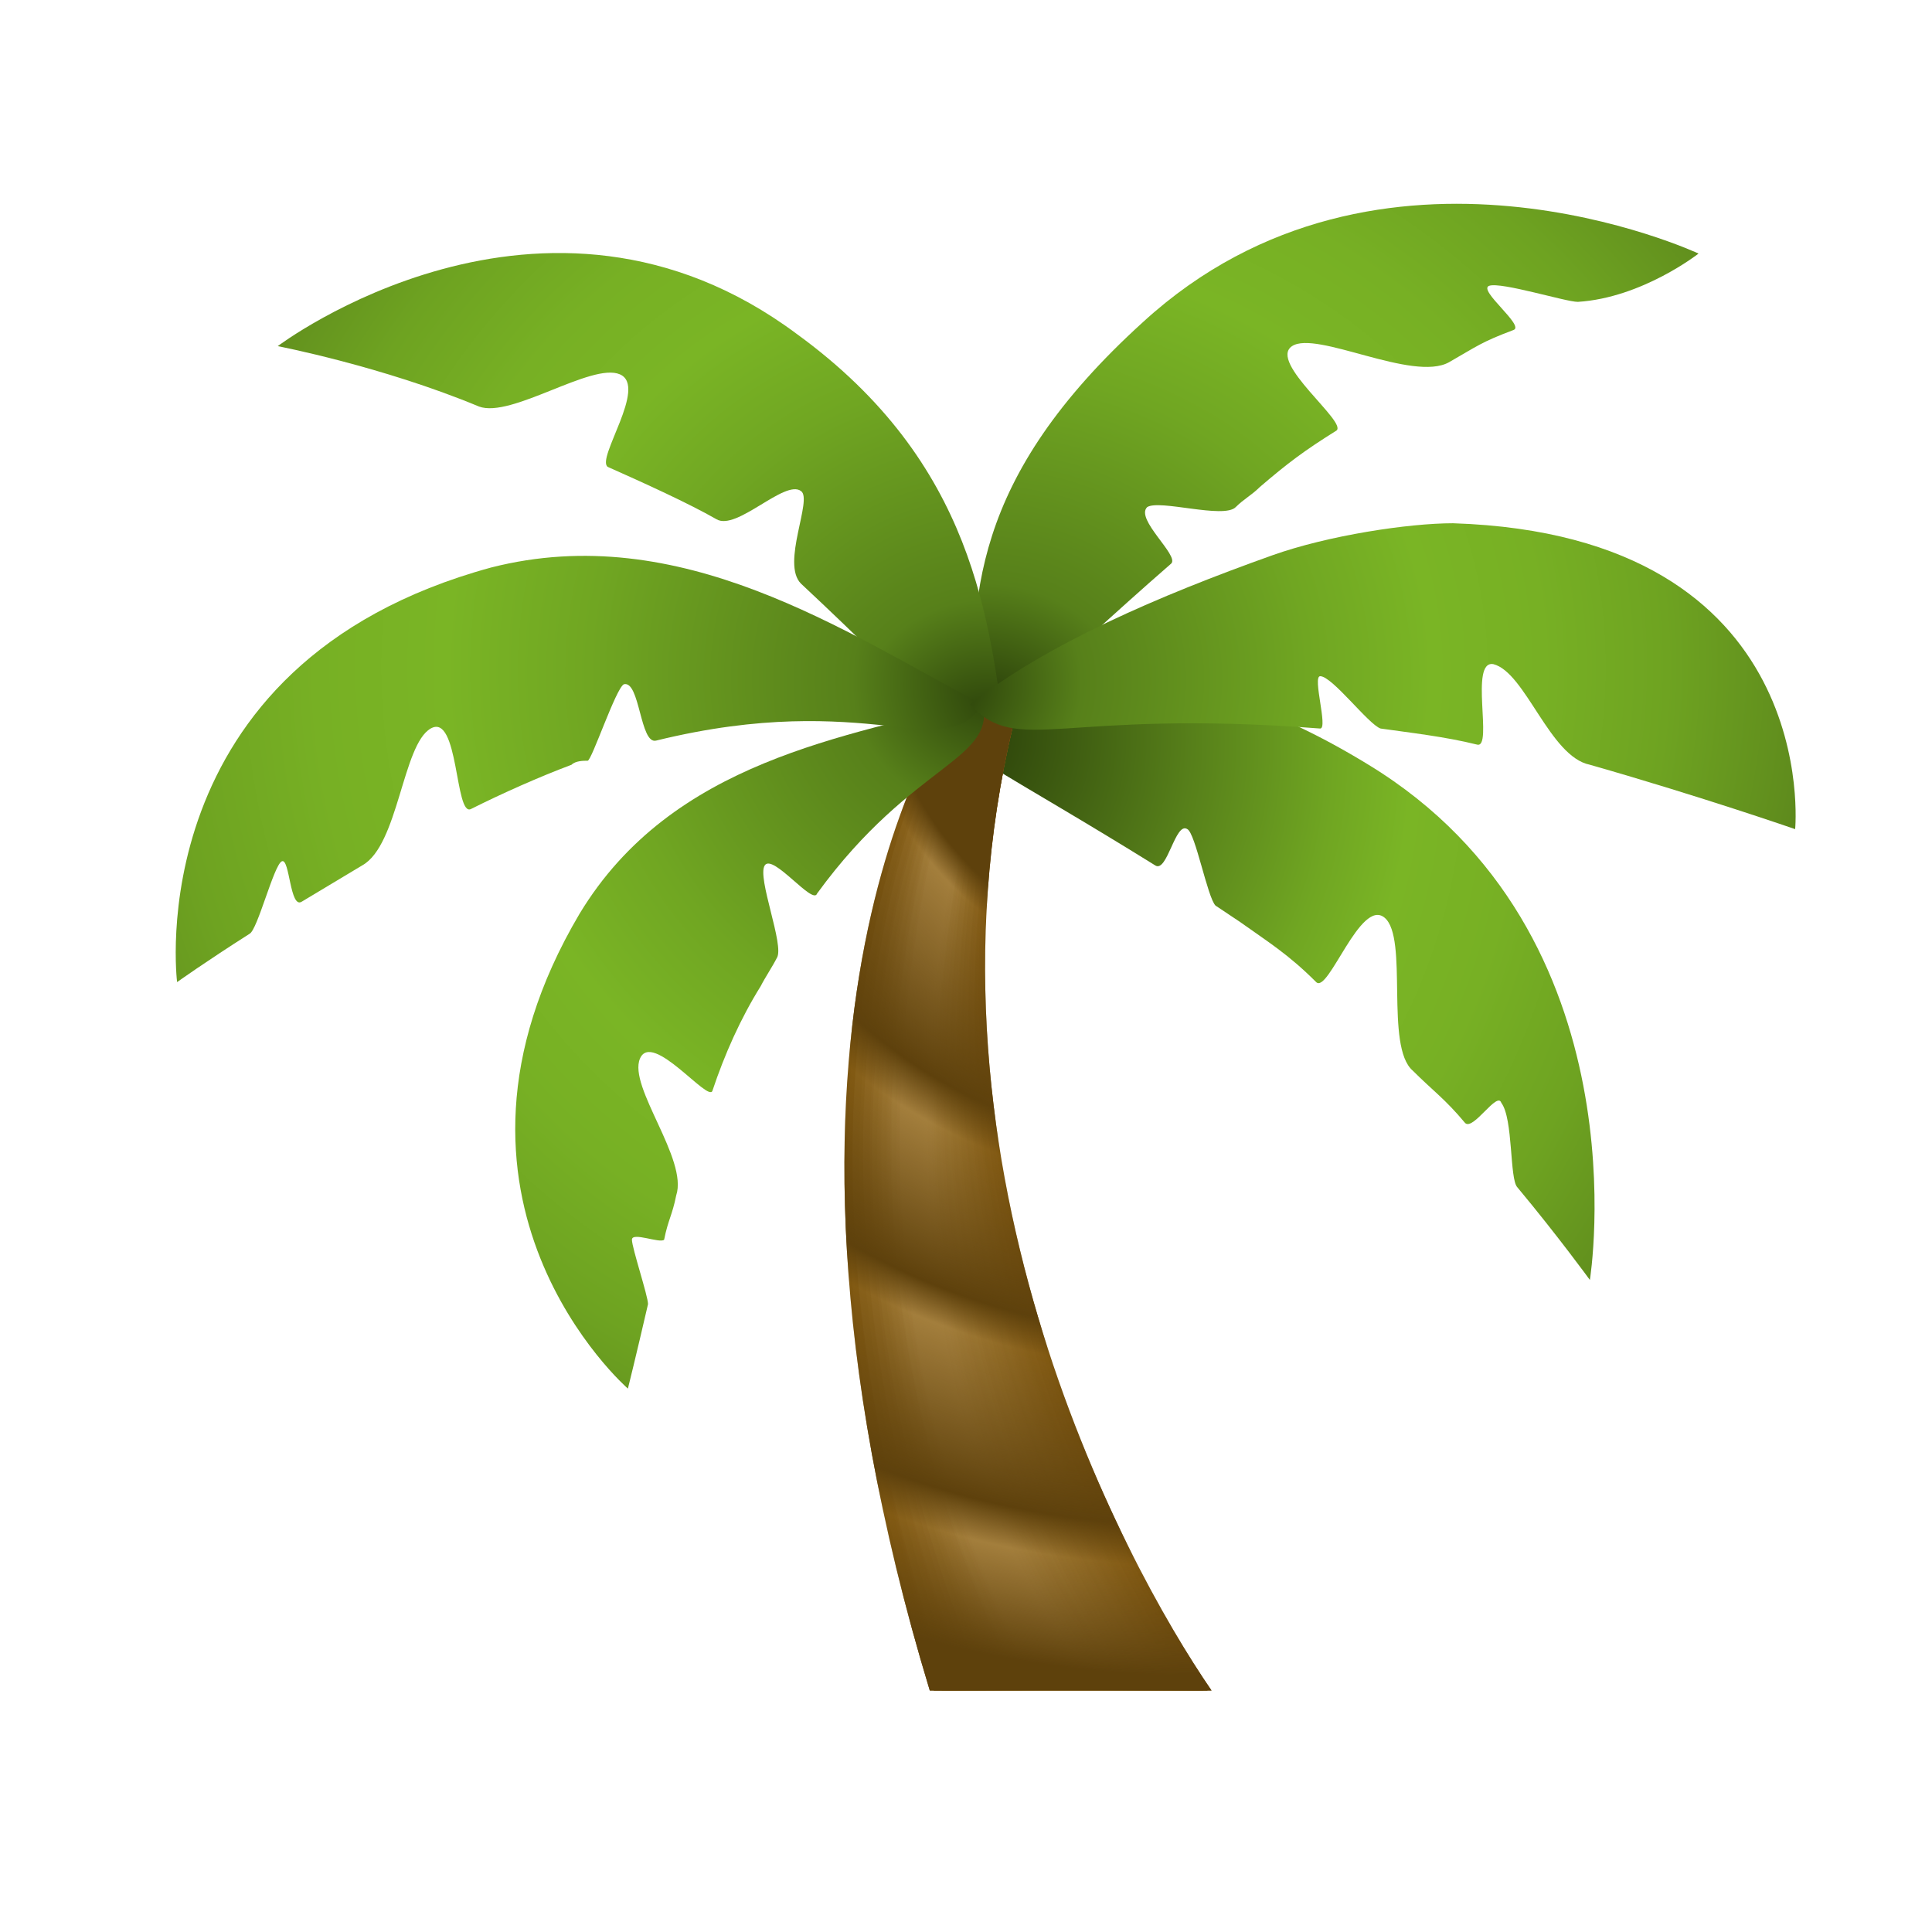 <?xml version="1.0" encoding="utf-8"?>
<!-- Generator: Adobe Illustrator 26.0.1, SVG Export Plug-In . SVG Version: 6.00 Build 0)  -->
<svg version="1.1" id="레이어_1" xmlns="http://www.w3.org/2000/svg" xmlns:xlink="http://www.w3.org/1999/xlink" x="0px"
	 y="0px" viewBox="0 0 48 48" style="enable-background:new 0 0 48 48;" xml:space="preserve">
<style type="text/css">
	.st0{fill:url(#SVGID_1_);}
	.st1{fill:url(#SVGID_00000058575613001012003040000000395825000960091062_);}
	.st2{fill:url(#SVGID_00000183223748154999841340000007925935688237788824_);}
	.st3{fill:#805811;}
	.st4{fill:#815912;}
	.st5{fill:#825A13;}
	.st6{fill:#825B14;}
	.st7{fill:#835B15;}
	.st8{fill:#845C16;}
	.st9{fill:#855D17;}
	.st10{fill:#865E18;}
	.st11{fill:#865F19;}
	.st12{fill:#87601A;}
	.st13{fill:#88611B;}
	.st14{fill:#89621C;}
	.st15{fill:#8A621D;}
	.st16{fill:#8A631E;}
	.st17{fill:#8B641F;}
	.st18{fill:#8C6520;}
	.st19{fill:#8D6621;}
	.st20{fill:#8E6722;}
	.st21{fill:#8E6823;}
	.st22{fill:#8F6824;}
	.st23{fill:#906925;}
	.st24{fill:#916A26;}
	.st25{fill:#916B26;}
	.st26{fill:#926C27;}
	.st27{fill:#936D28;}
	.st28{fill:#946E29;}
	.st29{fill:#956E2A;}
	.st30{fill:#956F2B;}
	.st31{fill:#96702C;}
	.st32{fill:#97712D;}
	.st33{fill:#98722E;}
	.st34{fill:#99732F;}
	.st35{fill:#997430;}
	.st36{fill:#9A7431;}
	.st37{fill:#9B7532;}
	.st38{fill:#9C7633;}
	.st39{fill:#9D7734;}
	.st40{fill:#9D7835;}
	.st41{fill:#9E7936;}
	.st42{fill:#9F7A37;}
	.st43{fill:#A07B38;}
	.st44{fill:#A17B39;}
	.st45{fill:#A17C3A;}
	.st46{fill:#A27D3B;}
	.st47{fill:#A37E3C;}
	.st48{fill:url(#SVGID_00000157293686622000340470000006946009478295844012_);}
	.st49{fill:url(#SVGID_00000147929285030663441050000001727376004338186392_);}
	.st50{fill:url(#SVGID_00000173149477695100224640000001918938469491269042_);}
	.st51{fill:url(#SVGID_00000142173880450219916540000012854627901649936036_);}
</style>
<radialGradient id="SVGID_1_" cx="4.84" cy="49.415" r="19.926" gradientTransform="matrix(1.197 0 0 -1.072 18.657 70.775)" gradientUnits="userSpaceOnUse">
	<stop  offset="0" style="stop-color:#253808"/>
	<stop  offset="0.155" style="stop-color:#57801A"/>
	<stop  offset="0.402" style="stop-color:#70A622"/>
	<stop  offset="0.536" style="stop-color:#7AB525"/>
	<stop  offset="0.658" style="stop-color:#77B024"/>
	<stop  offset="0.793" style="stop-color:#6EA321"/>
	<stop  offset="0.933" style="stop-color:#608D1D"/>
	<stop  offset="1" style="stop-color:#57801A"/>
</radialGradient>
<path class="st0" d="M24.2,18c0.7,0,1.8-1.3,4.9-4c0.2-0.2-0.9-1.1-0.6-1.4c0.3-0.2,1.9,0.3,2.2,0c0.2-0.2,0.4-0.3,0.6-0.5
	c0.7-0.6,1.1-0.9,1.9-1.4c0.3-0.2-1.7-1.7-1.1-2.1c0.6-0.4,3,0.9,3.9,0.4c0.7-0.4,0.8-0.5,1.6-0.8c0.3-0.1-0.9-1-0.6-1.1
	c0.3-0.1,1.9,0.4,2.2,0.4c1.6-0.1,3-1.2,3-1.2s-7.9-3.7-13.8,1.7C24.1,11.9,24.1,14.9,24.2,18z"/>
<radialGradient id="SVGID_00000065797520146011112630000003530646348352607883_" cx="136.941" cy="327.186" r="19.926" gradientTransform="matrix(0.336 1.149 1.029 -0.301 -359.19 -40.858)" gradientUnits="userSpaceOnUse">
	<stop  offset="0" style="stop-color:#253808"/>
	<stop  offset="0.285" style="stop-color:#57801A"/>
	<stop  offset="0.448" style="stop-color:#70A622"/>
	<stop  offset="0.536" style="stop-color:#7AB525"/>
	<stop  offset="0.658" style="stop-color:#77B024"/>
	<stop  offset="0.793" style="stop-color:#6EA321"/>
	<stop  offset="0.933" style="stop-color:#608D1D"/>
	<stop  offset="1" style="stop-color:#57801A"/>
</radialGradient>
<path style="fill:url(#SVGID_00000065797520146011112630000003530646348352607883_);" d="M23.2,17.8c0.2,0.7,1.8,1.4,5.5,3.7
	c0.3,0.2,0.5-1.1,0.8-0.9c0.2,0.1,0.5,1.7,0.7,1.9c0.3,0.2,0.3,0.2,0.6,0.4c0.7,0.5,1.2,0.8,1.9,1.5c0.3,0.3,1.1-2.1,1.7-1.6
	c0.6,0.5,0,3.2,0.7,3.8c0.5,0.5,0.8,0.7,1.3,1.3c0.2,0.2,0.8-0.8,0.9-0.5c0.3,0.4,0.2,1.9,0.4,2.1c1,1.2,1.8,2.3,1.8,2.3
	s1.4-8.6-5.5-12.8C29.1,16,26.2,16.9,23.2,17.8z"/>
<radialGradient id="SVGID_00000053506482078026781770000002249541552240076948_" cx="49.516" cy="44.884" r="22.227" gradientTransform="matrix(0.995 0.101 0.101 -0.995 -29.298 57.999)" gradientUnits="userSpaceOnUse">
	<stop  offset="0" style="stop-color:#253808"/>
	<stop  offset="0.155" style="stop-color:#57801A"/>
	<stop  offset="0.402" style="stop-color:#70A622"/>
	<stop  offset="0.536" style="stop-color:#7AB525"/>
	<stop  offset="0.658" style="stop-color:#77B024"/>
	<stop  offset="0.793" style="stop-color:#6EA321"/>
	<stop  offset="0.933" style="stop-color:#608D1D"/>
	<stop  offset="1" style="stop-color:#57801A"/>
</radialGradient>
<path style="fill:url(#SVGID_00000053506482078026781770000002249541552240076948_);" d="M19.8,8.3C13.5,3.6,6.9,8.6,6.9,8.6
	s2.6,0.5,5,1.5c0.8,0.3,2.8-1.1,3.5-0.8s-0.6,2.1-0.3,2.3c0.9,0.4,2,0.9,2.7,1.3c0.5,0.3,1.7-1,2.1-0.7c0.3,0.2-0.5,1.8,0,2.3
	c3,2.8,4.1,4.2,5.1,4.1C24.6,15.4,24.2,11.5,19.8,8.3z"/>
<path class="st3" d="M30.1,42c-2.2-3.2-7.7-13.4-4.8-24.5h-1.6c0,0-5.7,7.7-0.6,24.5H30.1z"/>
<path class="st4" d="M30,42c-2.3-3.2-7.7-13.4-4.7-24.5h-1.6c0,0-5.6,7.8-0.5,24.5H30z"/>
<path class="st5" d="M30,42c-2.3-3.3-7.6-13.4-4.7-24.5h-1.6c0,0-5.6,7.9-0.5,24.5H30z"/>
<path class="st6" d="M29.9,42c-2.4-3.3-7.6-13.4-4.6-24.5h-1.5c0,0-5.6,8-0.4,24.5H29.9z"/>
<path class="st7" d="M29.9,42c-2.4-3.4-7.5-13.4-4.6-24.5h-1.5c0,0-5.6,8.1-0.4,24.5H29.9z"/>
<path class="st8" d="M29.8,42c-2.4-3.4-7.5-13.4-4.5-24.5h-1.5c0,0-5.6,8.3-0.3,24.5H29.8z"/>
<path class="st9" d="M29.7,42c-2.5-3.5-7.4-13.4-4.5-24.5h-1.4c0,0-5.6,8.4-0.3,24.5H29.7z"/>
<path class="st10" d="M29.7,42c-2.5-3.5-7.4-13.4-4.5-24.5h-1.4c0,0-5.6,8.5-0.2,24.5H29.7z"/>
<path class="st11" d="M29.6,42c-2.6-3.5-7.4-13.4-4.4-24.5h-1.4c0,0-5.6,8.6-0.2,24.5H29.6z"/>
<path class="st12" d="M29.5,42c-2.6-3.6-7.3-13.4-4.4-24.5h-1.4c0,0-5.6,8.7-0.1,24.5H29.5z"/>
<path class="st13" d="M29.5,42c-2.7-3.6-7.3-13.4-4.3-24.5h-1.3c0,0-5.5,8.8-0.1,24.5H29.5z"/>
<path class="st14" d="M29.4,42c-2.7-3.7-7.2-13.4-4.3-24.5h-1.3c0,0-5.5,9,0,24.5H29.4z"/>
<path class="st15" d="M29.4,42c-2.8-3.7-7.2-13.4-4.2-24.5h-1.3c0,0-5.5,9.1,0,24.5H29.4z"/>
<path class="st16" d="M29.3,42c-2.8-3.8-7.1-13.4-4.2-24.5h-1.2c0,0-5.5,9.2,0.1,24.5H29.3z"/>
<path class="st17" d="M29.2,42c-2.8-3.8-7.1-13.4-4.1-24.5h-1.2c0,0-5.5,9.3,0.1,24.5H29.2z"/>
<path class="st18" d="M29.2,42c-2.9-3.8-7.1-13.4-4.1-24.5h-1.2c0,0-5.5,9.4,0.2,24.5H29.2z"/>
<path class="st19" d="M29.1,42c-2.9-3.9-7-13.4-4.1-24.5h-1.2c0,0-5.5,9.6,0.3,24.5H29.1z"/>
<path class="st20" d="M29.1,42c-3-3.9-7-13.4-4-24.5h-1.1c0,0-5.5,9.7,0.3,24.5H29.1z"/>
<path class="st21" d="M29,42c-3-4-6.9-13.4-4-24.5h-1.1c0,0-5.4,9.8,0.4,24.5H29z"/>
<path class="st22" d="M28.9,42c-3.1-4-6.9-13.4-3.9-24.5h-1.1c0,0-5.4,9.9,0.4,24.5H28.9z"/>
<path class="st23" d="M28.9,42C25.8,38,22,28.6,25,17.5h-1c0,0-5.4,10,0.5,24.5H28.9z"/>
<path class="st24" d="M28.8,42C25.7,37.9,22,28.6,25,17.5h-1c0,0-5.4,10.1,0.5,24.5H28.8z"/>
<path class="st25" d="M28.8,42C25.6,37.9,22,28.6,25,17.5h-1c0,0-5.4,10.3,0.6,24.5H28.8z"/>
<path class="st26" d="M28.7,42c-3.2-4.2-6.7-13.4-3.8-24.5h-1c0,0-5.4,10.4,0.6,24.5H28.7z"/>
<path class="st27" d="M28.6,42c-3.3-4.2-6.7-13.4-3.7-24.5H24c0,0-5.4,10.5,0.7,24.5H28.6z"/>
<path class="st28" d="M28.6,42c-3.3-4.3-6.6-13.4-3.7-24.5H24c0,0-5.4,10.6,0.7,24.5H28.6z"/>
<path class="st29" d="M28.5,42c-3.4-4.3-6.6-13.4-3.6-24.5H24c0,0-5.4,10.7,0.8,24.5H28.5z"/>
<path class="st30" d="M28.5,42c-3.4-4.3-6.5-13.4-3.6-24.5H24c0,0-5.3,10.8,0.8,24.5H28.5z"/>
<path class="st31" d="M28.4,42c-3.5-4.4-6.5-13.4-3.5-24.5H24c0,0-5.3,11,0.9,24.5H28.4z"/>
<path class="st32" d="M28.3,42c-3.5-4.4-6.4-13.4-3.5-24.5h-0.8c0,0-5.3,11.1,0.9,24.5H28.3z"/>
<path class="st33" d="M28.3,42c-3.5-4.5-6.4-13.4-3.5-24.5h-0.8c0,0-5.3,11.2,1,24.5H28.3z"/>
<path class="st34" d="M28.2,42c-3.6-4.5-6.4-13.4-3.4-24.5h-0.7c0,0-5.3,11.3,1,24.5H28.2z"/>
<path class="st35" d="M28.2,42c-3.6-4.6-6.3-13.4-3.4-24.5h-0.7c0,0-5.3,11.4,1.1,24.5H28.2z"/>
<path class="st36" d="M28.1,42c-3.7-4.6-6.3-13.4-3.3-24.5h-0.7c0,0-5.3,11.5,1.1,24.5H28.1z"/>
<path class="st37" d="M28,42c-3.7-4.6-6.2-13.4-3.3-24.5h-0.6c0,0-5.3,11.7,1.2,24.5H28z"/>
<path class="st38" d="M28,42c-3.8-4.7-6.2-13.4-3.2-24.5h-0.6c0,0-5.2,11.8,1.2,24.5H28z"/>
<path class="st39" d="M27.9,42c-3.8-4.7-6.1-13.4-3.2-24.5h-0.6c0,0-5.2,11.9,1.3,24.5H27.9z"/>
<path class="st40" d="M27.9,42c-3.9-4.8-6.1-13.4-3.2-24.5h-0.6c0,0-5.2,12,1.3,24.5H27.9z"/>
<path class="st41" d="M27.8,42c-3.9-4.8-6.1-13.4-3.1-24.5h-0.5c0,0-5.2,12.1,1.4,24.5H27.8z"/>
<path class="st42" d="M27.7,42c-3.9-4.8-6-13.4-3.1-24.5h-0.5c0,0-5.2,12.3,1.4,24.5H27.7z"/>
<path class="st43" d="M27.7,42c-4-4.9-6-13.4-3-24.5h-0.5c0,0-5.2,12.4,1.5,24.5H27.7z"/>
<path class="st44" d="M27.6,42c-4-4.9-5.9-13.4-3-24.5h-0.4c0,0-5.2,12.5,1.5,24.5H27.6z"/>
<path class="st45" d="M27.6,42c-4.1-5-5.9-13.4-2.9-24.5h-0.4c0,0-5.2,12.6,1.6,24.5H27.6z"/>
<path class="st46" d="M27.5,42c-4.1-5-5.8-13.4-2.9-24.5h-0.4c0,0-5.1,12.7,1.6,24.5H27.5z"/>
<path class="st47" d="M27.4,42c-4.2-5.1-5.8-13.4-2.8-24.5h-0.4c0,0-5.1,12.8,1.7,24.5H27.4z"/>
<radialGradient id="SVGID_00000093148486480661592110000001135452856662906551_" cx="29.66" cy="33.963" r="25.584" gradientTransform="matrix(1 0 0 -1 0 50)" gradientUnits="userSpaceOnUse">
	<stop  offset="0.305" style="stop-color:#5E410C"/>
	<stop  offset="0.331" style="stop-color:#5E410C;stop-opacity:0"/>
	<stop  offset="0.489" style="stop-color:#5E410C"/>
	<stop  offset="0.529" style="stop-color:#5E410C;stop-opacity:0"/>
	<stop  offset="0.67" style="stop-color:#5E410C"/>
	<stop  offset="0.704" style="stop-color:#5E410C;stop-opacity:0"/>
	<stop  offset="0.855" style="stop-color:#5E410C"/>
	<stop  offset="0.894" style="stop-color:#5E410C;stop-opacity:0"/>
	<stop  offset="1" style="stop-color:#5E410C"/>
</radialGradient>
<path style="fill:url(#SVGID_00000093148486480661592110000001135452856662906551_);" d="M30.1,42c-2.2-3.2-7.7-13.4-4.8-24.5h-1.6
	c0,0-5.7,7.7-0.6,24.5H30.1z"/>
<radialGradient id="SVGID_00000023250460878322614660000011824735654988967849_" cx="-40.438" cy="12.04" r="23.674" gradientTransform="matrix(0.97 -0.242 -0.242 -0.97 66.837 18.503)" gradientUnits="userSpaceOnUse">
	<stop  offset="0" style="stop-color:#253808"/>
	<stop  offset="0.155" style="stop-color:#57801A"/>
	<stop  offset="0.402" style="stop-color:#70A622"/>
	<stop  offset="0.536" style="stop-color:#7AB525"/>
	<stop  offset="0.658" style="stop-color:#77B024"/>
	<stop  offset="0.793" style="stop-color:#6EA321"/>
	<stop  offset="0.933" style="stop-color:#608D1D"/>
	<stop  offset="1" style="stop-color:#57801A"/>
</radialGradient>
<path style="fill:url(#SVGID_00000023250460878322614660000011824735654988967849_);" d="M14.4,22.7c-4.2,7.1,1.2,11.8,1.2,11.8
	s0.2-0.8,0.5-2.1c0-0.2-0.4-1.4-0.4-1.6c0-0.2,0.7,0.1,0.8,0c0.1-0.5,0.2-0.6,0.3-1.1c0.3-0.9-1.2-2.7-0.9-3.4
	c0.3-0.7,1.7,1.1,1.8,0.8c0.3-0.9,0.7-1.8,1.2-2.6c0.1-0.2,0.3-0.5,0.4-0.7c0.2-0.3-0.5-2-0.3-2.3c0.2-0.3,1.2,1,1.3,0.7
	c2.4-3.3,4.5-3.3,4.1-4.8C21,18.3,16.7,18.9,14.4,22.7z"/>
<radialGradient id="SVGID_00000150786289166628361530000017786559008464143764_" cx="106.571" cy="133.884" r="23.674" gradientTransform="matrix(0.991 0.539 0.517 -0.951 -149.559 86.976)" gradientUnits="userSpaceOnUse">
	<stop  offset="0" style="stop-color:#253808"/>
	<stop  offset="0.155" style="stop-color:#57801A"/>
	<stop  offset="0.402" style="stop-color:#70A622"/>
	<stop  offset="0.536" style="stop-color:#7AB525"/>
	<stop  offset="0.658" style="stop-color:#77B024"/>
	<stop  offset="0.793" style="stop-color:#6EA321"/>
	<stop  offset="0.933" style="stop-color:#608D1D"/>
	<stop  offset="1" style="stop-color:#57801A"/>
</radialGradient>
<path style="fill:url(#SVGID_00000150786289166628361530000017786559008464143764_);" d="M12.2,14.1c-8.8,2.4-7.8,10.3-7.8,10.3
	s0.7-0.5,1.8-1.2c0.2-0.1,0.6-1.7,0.8-1.8c0.2-0.1,0.2,1.2,0.5,1c0.5-0.3,1-0.6,1.5-0.9c0.9-0.5,1-3,1.7-3.4s0.6,2.2,1,2
	c0.8-0.4,1.7-0.8,2.5-1.1c0.1-0.1,0.3-0.1,0.4-0.1c0.1,0,0.7-1.8,0.9-1.9c0.4-0.1,0.4,1.5,0.8,1.4c5.3-1.3,7.2,0.6,8.1-0.9
	C21,15.7,16.9,12.9,12.2,14.1z"/>
<radialGradient id="SVGID_00000014604498881373808820000017422750972895205052_" cx="-22.922" cy="18.516" r="20.512" gradientTransform="matrix(1.103 -0.161 -0.144 -0.99 51.288 31.698)" gradientUnits="userSpaceOnUse">
	<stop  offset="0" style="stop-color:#253808"/>
	<stop  offset="0.155" style="stop-color:#57801A"/>
	<stop  offset="0.402" style="stop-color:#70A622"/>
	<stop  offset="0.536" style="stop-color:#7AB525"/>
	<stop  offset="0.658" style="stop-color:#77B024"/>
	<stop  offset="0.793" style="stop-color:#6EA321"/>
	<stop  offset="0.933" style="stop-color:#608D1D"/>
	<stop  offset="1" style="stop-color:#57801A"/>
</radialGradient>
<path style="fill:url(#SVGID_00000014604498881373808820000017422750972895205052_);" d="M24.1,17.5c1.2,1.3,2.2,0.1,8.7,0.6
	c0.2,0-0.2-1.3,0-1.3c0.3,0,1.2,1.2,1.5,1.3c0.7,0.1,1.6,0.2,2.4,0.4c0.4,0.1-0.2-2.1,0.4-2c0.8,0.2,1.4,2.3,2.4,2.5
	c2.8,0.8,5.1,1.6,5.1,1.6s0.7-7.3-8.5-7.6c-1.1,0-3.1,0.3-4.5,0.8C28.8,14.8,26,16,24.1,17.5z"/>
</svg>
